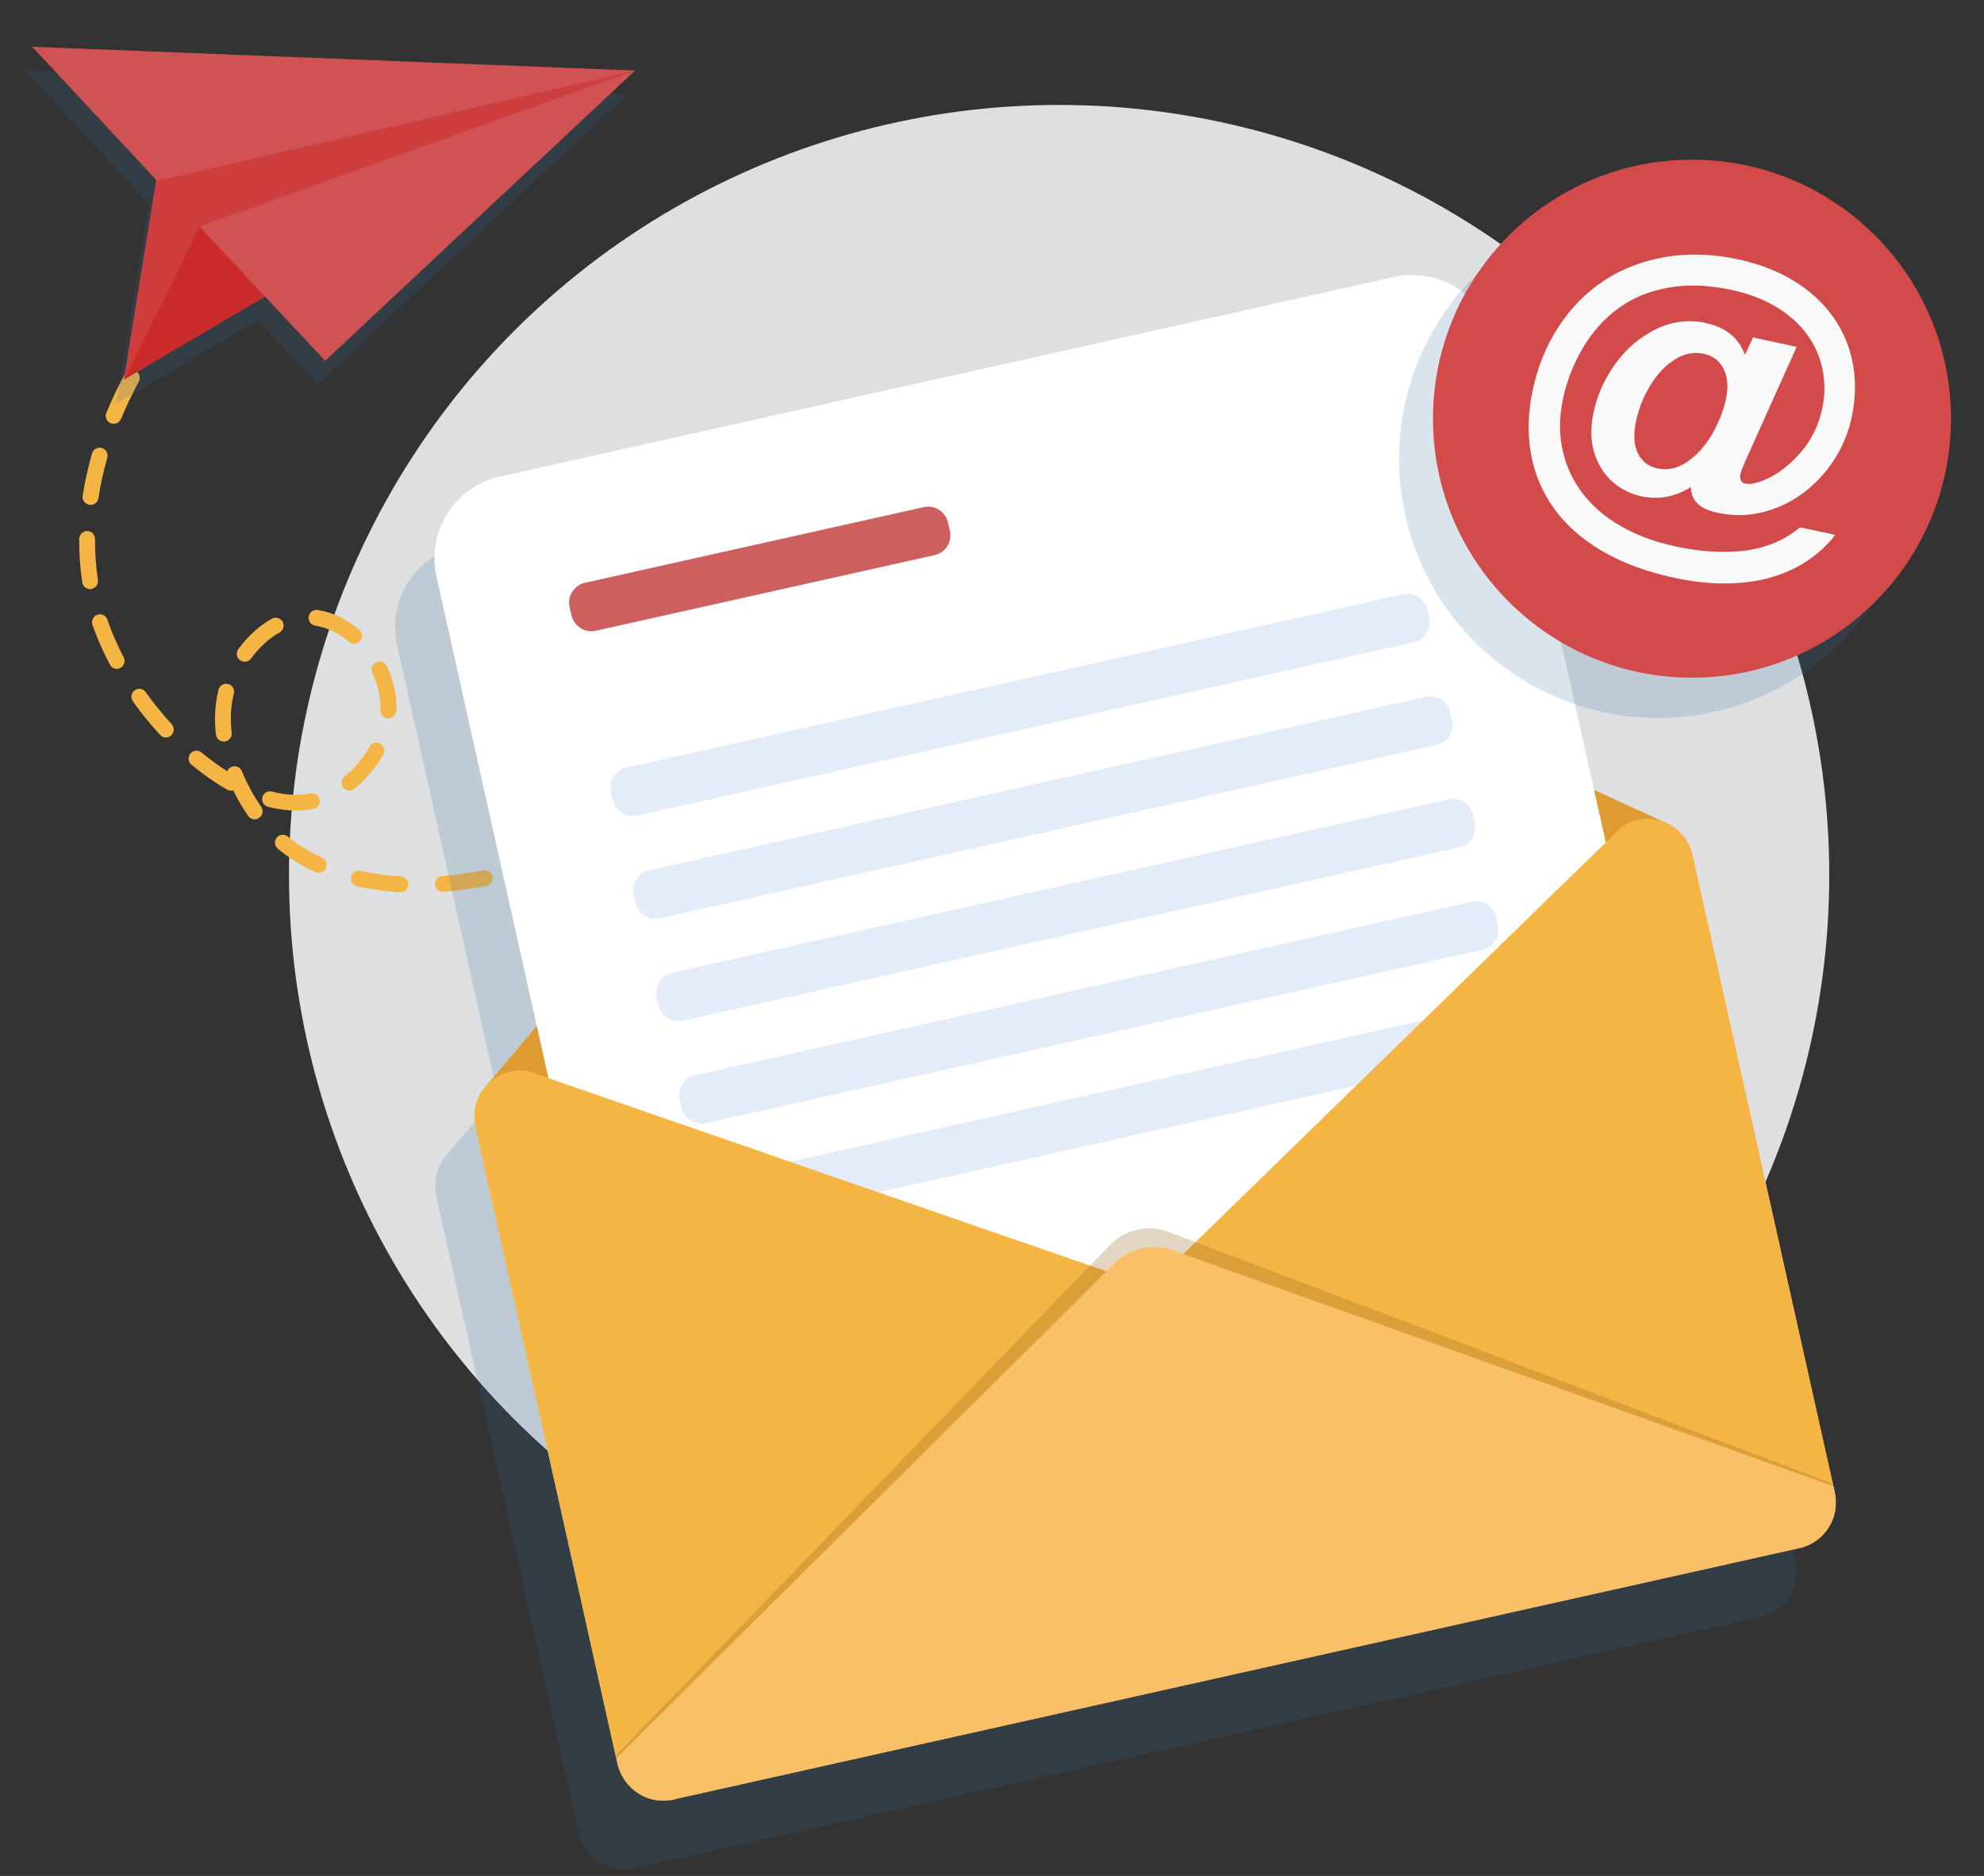 <svg xmlns="http://www.w3.org/2000/svg" xmlns:xlink="http://www.w3.org/1999/xlink" id="Layer_1" x="0px" y="0px" viewBox="0 0 1442.4 1363.9" style="enable-background:new 0 0 1442.4 1363.9;" xml:space="preserve"><rect x="0" y="0" width="1442.4" height="1363.9" fill="#333333" stroke="none"/> <style type="text/css"> .st0{fill:#DEDFE0;} .st1{fill:#F4B545;} .st2{opacity:0.18;fill:#306C9E;} .st3{fill:#F9C067;} .st4{fill:#DD9B31;} .st5{fill:#FFFFFF;} .st6{fill:#E4ECF9;} .st7{fill:#CE5F5F;} .st8{opacity:0.25;fill:#8E5F13;} .st9{fill:#D34A4A;} .st10{fill:#F9F9F9;} .st11{fill:#CE3E3E;} .st12{fill:#D15252;} .st13{fill:#CC2B2B;} </style> <g> <g> <circle class="st0" cx="770" cy="636.2" r="559.9"></circle> <path class="st1" d="M291.2,648.7c-0.1,0-0.2,0-0.4,0c-10.9-0.7-21.4-2.2-31.3-4.4c-3.1-0.7-5-3.8-4.3-6.9c0.7-3.1,3.8-5,6.9-4.3 c9.3,2.1,19.2,3.5,29.4,4.2c3.2,0.2,5.6,2.9,5.4,6.1C296.7,646.4,294.2,648.7,291.2,648.7z M321.9,648.4c-3,0-5.5-2.3-5.7-5.3 c-0.2-3.2,2.1-5.9,5.3-6.2c9.7-0.7,19.7-2.1,29.8-4.1c3.2-0.6,6.2,1.4,6.8,4.5c0.6,3.1-1.4,6.2-4.5,6.8 c-10.5,2.1-20.9,3.5-31.1,4.3C322.2,648.4,322,648.4,321.9,648.4z M382.1,636.7c-2.5,0-4.7-1.6-5.5-4.1c-0.9-3,0.8-6.3,3.8-7.2 c9.4-2.9,19-6.4,28.3-10.3c3-1.2,6.3,0.2,7.5,3.1c1.2,2.9-0.2,6.3-3.1,7.5c-9.7,4.1-19.6,7.7-29.4,10.7 C383.2,636.6,382.6,636.7,382.1,636.7z M231.7,634.6c-0.8,0-1.6-0.2-2.4-0.5c-10.1-4.6-19.2-10.4-27.3-17c-2.5-2-2.8-5.7-0.8-8.1 c2-2.5,5.6-2.8,8.1-0.8c7.3,6,15.6,11.2,24.8,15.4c2.9,1.3,4.1,4.8,2.8,7.6C236,633.4,233.9,634.6,231.7,634.6z M185.1,595.7 c-1.8,0-3.6-0.9-4.7-2.5c-4-5.8-7.7-12.1-10.8-18.5c-1.4,0.4-3,0.2-4.4-0.6c-8.7-4.9-17.4-11-26-18.1c-2.5-2-2.8-5.7-0.8-8.1 c2-2.5,5.7-2.8,8.1-0.8c6.2,5.1,12.5,9.7,18.7,13.6c0.6-1.4,1.7-2.6,3.2-3.2c2.9-1.2,6.3,0.2,7.5,3.2c3.6,9,8.5,17.9,14,25.9 c1.8,2.6,1.1,6.2-1.5,8C187.4,595.4,186.3,595.7,185.1,595.7z M215.3,589.3c-6.5,0-13.4-0.9-20.4-2.7c-3.1-0.8-4.9-3.9-4.1-7 c0.8-3.1,3.9-4.9,7-4.1c10,2.6,19.4,3.1,27.8,1.4c3.1-0.6,6.2,1.4,6.8,4.5c0.6,3.1-1.4,6.2-4.5,6.8 C223.8,588.9,219.6,589.3,215.3,589.3z M254,574.8c-1.7,0-3.3-0.7-4.5-2.1c-2-2.5-1.6-6.1,0.9-8.1c7.4-6,13.8-13.5,18.3-21.7 c1.6-2.8,5.1-3.8,7.8-2.2c2.8,1.6,3.8,5.1,2.2,7.8c-5.3,9.4-12.6,18.1-21.1,25C256.6,574.4,255.3,574.8,254,574.8z M162.7,539.1 c-2.9,0-5.4-2.2-5.7-5.1c-0.5-3.9-0.7-7.7-0.7-11.5c0-7.3,0.9-14.4,2.6-21.1c0.8-3.1,3.9-4.9,7-4.1c3.1,0.8,4.9,3.9,4.1,7 c-1.5,5.8-2.2,11.9-2.2,18.2c0,3.3,0.2,6.7,0.6,10.2c0.4,3.2-1.9,6-5,6.4C163.2,539.1,163,539.1,162.7,539.1z M120.6,536.2 c-1.6,0-3.1-0.6-4.2-1.9c-7.1-7.7-13.8-15.9-19.8-24.4c-1.8-2.6-1.3-6.2,1.3-8c2.6-1.9,6.2-1.3,8,1.3c5.8,8.1,12.2,16,18.9,23.3 c2.2,2.3,2,6-0.3,8.1C123.4,535.7,122,536.2,120.6,536.2z M282.3,522.2c-0.1,0-0.2,0-0.2,0c-3.2-0.1-5.7-2.8-5.5-6 c0-0.7,0-1.3,0-2c0-1.2,0-2.3-0.1-3.5c-0.5-7.1-2.5-14.5-5.8-21.6c-1.4-2.9-0.1-6.3,2.8-7.7c2.9-1.3,6.3-0.1,7.7,2.8 c3.9,8.3,6.3,17.2,6.9,25.7c0.1,1.4,0.1,2.9,0.1,4.3c0,0.8,0,1.6,0,2.4C287.9,519.8,285.3,522.2,282.3,522.2z M85,486.3 c-2.1,0-4.1-1.1-5.1-3.1c-4.4-8.3-8.2-16.7-11.2-24.9c-0.5-1.4-1-2.7-1.5-4.1c-1-3,0.6-6.3,3.6-7.3c3-1,6.3,0.6,7.3,3.6 c0.4,1.3,0.9,2.6,1.3,3.8c2.8,7.7,6.4,15.6,10.5,23.5c1.5,2.8,0.4,6.3-2.4,7.8C86.8,486.1,85.9,486.3,85,486.3z M177.9,481.1 c-1.2,0-2.4-0.4-3.4-1.1c-2.6-1.9-3.1-5.5-1.2-8.1c7-9.6,15.5-17.2,24.4-22.1c2.8-1.5,6.3-0.5,7.8,2.3c1.5,2.8,0.5,6.3-2.3,7.8 c-7.5,4.1-14.6,10.6-20.7,18.9C181.4,480.3,179.6,481.1,177.9,481.1z M257.4,468.1c-1.3,0-2.7-0.5-3.7-1.4 c-7.5-6.4-15.9-10.5-24.5-11.8c-3.1-0.5-5.3-3.4-4.8-6.6c0.5-3.1,3.4-5.3,6.6-4.8c10.7,1.6,21.1,6.6,30.2,14.4 c2.4,2.1,2.7,5.7,0.6,8.1C260.7,467.5,259.1,468.1,257.4,468.1z M65.5,428.3c-2.8,0-5.2-2-5.7-4.9c-1.5-9.7-2.2-19.8-2.2-29.9 l0-1.7c0-3.2,2.6-5.7,5.8-5.7c0,0,0,0,0,0c3.2,0,5.7,2.6,5.7,5.8l0,1.6c0,9.5,0.7,19,2.1,28.1c0.5,3.1-1.7,6.1-4.8,6.6 C66,428.3,65.8,428.3,65.5,428.3z M65.8,367.1c-0.3,0-0.6,0-0.9-0.1c-3.1-0.5-5.3-3.4-4.8-6.6c1.6-10.1,3.8-20.4,6.8-30.7 c0.9-3.1,4.1-4.8,7.1-4c3.1,0.9,4.8,4.1,4,7.1c-2.8,9.8-5,19.6-6.4,29.3C71.1,365.1,68.6,367.1,65.8,367.1z M82.6,308.1 c-0.7,0-1.5-0.1-2.2-0.4c-2.9-1.2-4.3-4.6-3.1-7.5c3.9-9.4,8.4-19,13.5-28.3c1.5-2.8,5-3.9,7.8-2.3c2.8,1.5,3.8,5,2.3,7.8 c-4.8,9-9.2,18.1-12.9,27.2C87,306.8,84.8,308.1,82.6,308.1z M111.6,254.1c-1.1,0-2.2-0.3-3.2-1c-2.6-1.8-3.4-5.3-1.6-8 c5.7-8.5,11.9-17,18.4-25.2c2-2.5,5.6-2.9,8.1-0.9c2.5,2,2.9,5.6,0.9,8.1c-6.3,7.9-12.3,16.2-17.8,24.4 C115.3,253.2,113.4,254.1,111.6,254.1z M149.8,206c-1.4,0-2.8-0.5-3.9-1.6c-2.3-2.2-2.4-5.8-0.3-8.1c5.2-5.5,10.7-11.1,16.3-16.4 c2.3-2.2,5.9-2.1,8.1,0.2c2.2,2.3,2.1,5.9-0.2,8.1c-5.5,5.2-10.8,10.6-15.8,16C152.8,205.4,151.3,206,149.8,206z"></path> <path class="st2" d="M1306.1,1141.8c0,0,0-0.1,0-0.1c0-0.1,0-0.1,0-0.2c0-0.4,0-0.8,0-1.2c0-0.4,0-0.8-0.1-1.2c0-0.2,0-0.3,0-0.5 c0-0.1,0-0.2,0-0.3c0-0.3-0.1-0.5-0.1-0.8c0-0.3-0.1-0.5-0.1-0.8c-0.1-0.6-0.2-1.2-0.3-1.7l-0.3-1.4c0,0,0,0,0,0l-1.1-4.8h0 l-102-457c-0.1-0.6-0.3-1.1-0.4-1.7c-0.1-0.4-0.2-0.8-0.4-1.2c-0.1-0.5-0.3-0.9-0.5-1.4c-0.1-0.4-0.3-0.8-0.5-1.2 c-0.1-0.4-0.3-0.7-0.5-1.1c-0.2-0.5-0.4-0.9-0.7-1.4c-0.5-1-1-1.9-1.6-2.8c0,0,0,0,0-0.1c-0.4-0.6-0.8-1.1-1.2-1.7 c-1.4-2-3.1-3.8-4.9-5.4c-0.4-0.4-0.9-0.8-1.4-1.1c-1-0.8-2.1-1.6-3.2-2.3c-0.4-0.2-0.7-0.5-1.1-0.7c-0.5-0.3-1-0.6-1.5-0.8 c-0.1,0-0.2-0.1-0.3-0.1l-2-0.9c0,0,0,0,0,0l-51.5-23.6l-73-326.8c-7.3-32.8-39.8-53.4-72.6-46.1l-650,145.1 c-32.8,7.3-53.4,39.8-46.1,72.6l73,326.8l-36.6,43.3l-1.4,1.7c-0.1,0.1-0.1,0.1-0.2,0.2c-3.7,4.7-6.1,10.4-6.9,16.5 c-0.5,3.8-0.3,7.8,0.5,11.8L420,1329.7l0.3,1.2c0,0,0,0,0,0l0.3,1.5c0.2,0.9,0.4,1.7,0.7,2.5c0.1,0.2,0.1,0.4,0.2,0.6 c0,0.1,0.1,0.3,0.1,0.4c0,0.1,0,0.2,0.1,0.2c0,0,0,0,0,0c0,0.1,0.1,0.2,0.1,0.2c0.2,0.5,0.4,1,0.5,1.5c0,0.1,0.1,0.2,0.1,0.3 c0.1,0.2,0.2,0.4,0.3,0.6c0.1,0.2,0.2,0.4,0.3,0.6c0,0.1,0.1,0.2,0.1,0.3c0,0.1,0.1,0.2,0.1,0.3c0.2,0.5,0.5,1,0.8,1.5 c0.1,0.1,0.1,0.2,0.2,0.3c0.1,0.2,0.2,0.4,0.4,0.6c0.1,0.2,0.3,0.5,0.4,0.7c0.3,0.5,0.7,1.1,1,1.5c0,0,0,0,0,0.1 c0.2,0.3,0.5,0.7,0.8,1c0.1,0.1,0.2,0.3,0.3,0.5c0.3,0.4,0.7,0.9,1,1.3c0.1,0.1,0.1,0.1,0.2,0.2c0.1,0.1,0.2,0.2,0.2,0.3 c0.2,0.2,0.4,0.5,0.7,0.7c0.1,0.1,0.2,0.2,0.3,0.3c0.4,0.4,0.8,0.9,1.3,1.3c0.1,0.1,0.2,0.2,0.3,0.3c0.4,0.4,0.9,0.8,1.4,1.1 c0.2,0.2,0.5,0.4,0.7,0.5c0.3,0.3,0.7,0.5,1,0.7c0.1,0.1,0.3,0.2,0.4,0.3c0.6,0.4,1.3,0.9,2,1.3c0.2,0.1,0.4,0.3,0.6,0.4 c0.3,0.2,0.5,0.3,0.8,0.5c1.1,0.6,2.2,1.1,3.4,1.5c0.2,0.1,0.4,0.1,0.6,0.2c0.3,0.1,0.6,0.2,0.9,0.3c0.5,0.2,0.9,0.3,1.4,0.5 c0.3,0.1,0.6,0.1,0.9,0.2c0.3,0.1,0.7,0.2,1.1,0.2c0.3,0.1,0.7,0.2,1,0.2c0.6,0.1,1.1,0.2,1.7,0.3c0.1,0,0.2,0,0.3,0 c0.2,0,0.4,0.1,0.6,0.1c0.3,0,0.6,0.1,0.8,0.1c0.1,0,0.3,0,0.4,0c0,0,0.1,0,0.1,0c0.7,0.1,1.4,0.1,2.1,0.1c0.2,0,0.4,0,0.6,0 c0.1,0,0.2,0,0.3,0c0.1,0,0.3,0,0.4,0c0.4,0,0.9,0,1.3-0.1c0,0,0.1,0,0.1,0c0.1,0,0.2,0,0.3,0c0.1,0,0.2,0,0.4,0 c0.3,0,0.5-0.1,0.8-0.1c0.1,0,0.2,0,0.4,0c0.1,0,0.2,0,0.3,0c0.4-0.1,0.8-0.1,1.3-0.2c0.6-0.1,1.2-0.2,1.8-0.3l816.6-182.3l0,0 l1.8-0.4c0.6-0.1,1.2-0.3,1.8-0.4c0.4-0.1,0.8-0.2,1.2-0.4c0.1,0,0.2-0.1,0.3-0.1c0.2-0.1,0.4-0.1,0.6-0.2c0.1,0,0.2-0.1,0.3-0.1 c0.2-0.1,0.4-0.2,0.7-0.2c0,0,0,0,0.1-0.1c0.3-0.1,0.5-0.2,0.8-0.3c0.2-0.1,0.4-0.2,0.6-0.3c0,0,0.1,0,0.1-0.1c0,0,0,0,0,0 c0.3-0.1,0.6-0.3,0.9-0.4c0.6-0.3,1.3-0.6,1.9-1c0,0,0,0,0.1,0c0.2-0.1,0.3-0.2,0.4-0.3c0.2-0.1,0.4-0.2,0.6-0.3 c0.1-0.1,0.2-0.1,0.3-0.2c0.1-0.1,0.2-0.1,0.3-0.2c0.2-0.1,0.3-0.2,0.4-0.3c1.3-0.9,2.6-1.8,3.7-2.8c0,0,0.1,0,0.1-0.1 c0.2-0.2,0.4-0.3,0.6-0.5c0.2-0.2,0.4-0.3,0.5-0.5c0.2-0.2,0.4-0.4,0.6-0.6c0.1-0.1,0.2-0.2,0.3-0.3c0.1-0.1,0.2-0.2,0.3-0.3 c0.3-0.3,0.6-0.7,0.9-1c0-0.1,0.1-0.1,0.1-0.2c0.2-0.2,0.4-0.5,0.6-0.7c0.2-0.2,0.4-0.4,0.5-0.7c0.1-0.1,0.1-0.2,0.2-0.2 c0-0.1,0.1-0.1,0.2-0.2c0.2-0.2,0.3-0.5,0.5-0.7c0.2-0.2,0.3-0.4,0.4-0.6c0.1-0.2,0.2-0.3,0.3-0.5c0.1-0.2,0.2-0.4,0.3-0.5 c0.2-0.3,0.4-0.7,0.6-1c0.2-0.3,0.4-0.7,0.6-1.1c0.1-0.2,0.2-0.4,0.3-0.6c0.3-0.6,0.6-1.2,0.8-1.7c0.1-0.3,0.2-0.5,0.3-0.8 c0.1-0.2,0.1-0.3,0.2-0.5c0.2-0.4,0.3-0.8,0.4-1.2c0.1-0.3,0.2-0.5,0.3-0.8c0.1-0.3,0.2-0.5,0.2-0.8c0.1-0.3,0.2-0.6,0.2-0.8 c0.2-0.8,0.4-1.6,0.5-2.4c0-0.1,0-0.1,0-0.2c0-0.3,0.1-0.5,0.1-0.8c0-0.3,0.1-0.6,0.1-0.9c0,0,0-0.1,0-0.1c0-0.3,0.1-0.5,0.1-0.8 c0-0.2,0.1-0.5,0.1-0.7c0-0.1,0-0.2,0-0.4c0-0.1,0-0.1,0-0.2c0-0.3,0-0.7,0-1.1c0-0.2,0-0.4,0-0.6c0-0.1,0-0.2,0-0.3 C1306.1,1142,1306.1,1141.9,1306.1,1141.8z"></path> <g> <path class="st3" d="M1230.5,621.8l103.4,463.3c0.1,0.6,0.2,1.1,0.3,1.7c0.1,0.3,0.1,0.5,0.1,0.8c0.1,0.2,0.1,0.5,0.1,0.8 c0,0.1,0,0.2,0,0.3c0,0.2,0,0.4,0,0.5c0.1,0.4,0.1,0.8,0.1,1.2c0,0.4,0,0.8,0,1.2c0,0.2,0,0.4,0,0.6c0,0.1,0,0.3,0,0.4 c0,0.2,0,0.4,0,0.6c0,0.4,0,0.7,0,1.1c0,0.1,0,0.1,0,0.2c-0.1,0.6-0.1,1.3-0.2,1.9c0,0,0,0.1,0,0.1c0,0.3-0.1,0.6-0.1,0.9 c0,0.3-0.1,0.6-0.1,0.8c0,0.1,0,0.2,0,0.2c-0.2,0.8-0.3,1.6-0.5,2.4c-0.1,0.2-0.1,0.5-0.2,0.8c-0.1,0.3-0.2,0.5-0.2,0.8 c-0.1,0.2-0.1,0.5-0.3,0.8c-0.2,0.5-0.4,1-0.6,1.5c-0.1,0.3-0.3,0.6-0.4,0.9c-0.3,0.7-0.6,1.4-1,2c-0.3,0.5-0.5,1-0.8,1.4 c-0.3,0.5-0.6,0.9-0.8,1.4c-0.1,0.2-0.3,0.4-0.4,0.7c-0.1,0.2-0.2,0.4-0.4,0.6c-0.1,0.2-0.3,0.5-0.5,0.7c0,0.1-0.1,0.1-0.2,0.2 c-0.4,0.6-0.8,1.1-1.3,1.6c0,0-0.1,0.1-0.1,0.2c-0.4,0.4-0.7,0.8-1.1,1.2c-0.1,0.1-0.2,0.3-0.4,0.4c-0.2,0.2-0.4,0.4-0.6,0.6 c-0.2,0.2-0.3,0.3-0.5,0.5c-0.2,0.2-0.4,0.4-0.6,0.5c-1.3,1.2-2.7,2.3-4.2,3.2c-0.1,0.1-0.2,0.1-0.3,0.2 c-0.1,0.1-0.2,0.1-0.3,0.2c-0.3,0.2-0.7,0.4-1.1,0.6c-0.6,0.4-1.3,0.7-1.9,1c-0.3,0.2-0.7,0.3-1,0.5c-0.2,0.1-0.4,0.2-0.6,0.3 c-0.3,0.1-0.5,0.2-0.8,0.3c-0.1,0-0.1,0-0.1,0.1c-0.2,0.1-0.4,0.1-0.7,0.2c-0.1,0-0.2,0.1-0.3,0.1c-0.2,0.1-0.4,0.1-0.6,0.2 c-0.1,0-0.2,0.1-0.3,0.1c-0.4,0.1-0.8,0.2-1.2,0.4c-0.6,0.2-1.2,0.3-1.8,0.4l-818.4,182.7c-0.6,0.1-1.2,0.2-1.8,0.3 c-0.4,0.1-0.8,0.1-1.3,0.2c-0.5,0.1-0.9,0.1-1.4,0.1c-0.3,0-0.5,0.1-0.8,0.1c-0.7,0.1-1.3,0.1-2,0.1c-0.2,0-0.4,0-0.6,0 c-0.7,0-1.4,0-2.1-0.1c-0.4,0-0.8-0.1-1.2-0.1c-1.9-0.2-3.9-0.6-5.7-1.1c-0.5-0.2-0.9-0.3-1.4-0.5c-0.5-0.2-1-0.4-1.5-0.6 c-3.1-1.2-5.9-2.8-8.5-4.8c-0.6-0.5-1.2-0.9-1.8-1.5c-1.9-1.7-3.7-3.6-5.2-5.8c-0.3-0.5-0.7-1-1-1.5c-0.3-0.5-0.6-1.1-1-1.6 c-0.3-0.6-0.6-1.1-0.9-1.7c-0.3-0.5-0.5-1-0.7-1.6c0-0.1-0.1-0.2-0.1-0.3c-0.2-0.5-0.4-1.1-0.6-1.6c0,0,0-0.1-0.1-0.1 c-0.1-0.4-0.3-0.8-0.4-1.2c-0.3-0.8-0.5-1.6-0.7-2.5L345.7,819.4c-0.9-4-1-7.9-0.5-11.8c0.8-6.1,3.2-11.8,6.9-16.5 c0-0.1,0.1-0.1,0.2-0.2l1.4-1.7c4.5-5,10.6-8.8,17.8-10.4l818.4-182.7c0.8-0.2,1.6-0.3,2.4-0.4c0.1-0.1,0.3-0.1,0.4-0.1 c0.8-0.1,1.6-0.2,2.3-0.3c0.2,0,0.4,0,0.5,0c0.7,0,1.3,0,2,0c0.2,0,0.3,0,0.5,0c0.8,0,1.6,0.1,2.4,0.1c0.7,0.1,1.5,0.2,2.3,0.3 c1,0.2,2.1,0.4,3.1,0.7c0.6,0.1,1.1,0.3,1.7,0.5c1,0.3,1.9,0.6,2.8,1.1c0,0,0,0,0,0l2,0.9c0.1,0,0.2,0.1,0.3,0.1 c0.5,0.2,1,0.5,1.5,0.8c0.4,0.2,0.7,0.4,1.1,0.7c1.1,0.7,2.2,1.4,3.2,2.3c0.5,0.4,0.9,0.7,1.4,1.1c1.8,1.6,3.5,3.4,4.9,5.4 c0.4,0.5,0.8,1.1,1.2,1.7c0,0,0,0,0,0.1c0.6,0.9,1.1,1.9,1.6,2.8c0.2,0.5,0.5,0.9,0.7,1.4c0.2,0.4,0.3,0.7,0.5,1.1 c0.2,0.4,0.3,0.8,0.5,1.2c0.2,0.5,0.3,0.9,0.5,1.4c0.1,0.4,0.3,0.8,0.4,1.2C1230.2,620.7,1230.3,621.3,1230.5,621.8z"></path> <path class="st4" d="M1225.9,611L345.2,807.6c0.8-6.1,3.2-11.8,6.9-16.5c0-0.1,0.1-0.1,0.2-0.2l1.4-1.7l338.9-400.9 c10-11.8,26.6-15.5,40.6-9.1l477.2,218.7c0,0,0,0,0,0l2,0.9c0.1,0,0.2,0.1,0.3,0.1c0.5,0.2,1,0.5,1.5,0.8 c0.4,0.2,0.7,0.4,1.1,0.7c1.1,0.7,2.2,1.4,3.2,2.3c0.5,0.4,0.9,0.7,1.4,1.1c1.8,1.6,3.5,3.4,4.9,5.4 C1225.1,609.8,1225.5,610.3,1225.9,611C1225.9,610.9,1225.9,610.9,1225.9,611z"></path> <g> <path class="st5" d="M1241.6,944.9L473,1116.5L317.3,419.1c-7.3-32.8,13.3-65.3,46.1-72.6l650-145.1 c32.8-7.3,65.3,13.3,72.6,46.1L1241.6,944.9z"></path> <path class="st6" d="M1027.9,466.9L463.1,593c-7.9,1.8-15.8-3.3-17.6-11.2l-1.4-6.1c-1.8-7.9,3.3-15.8,11.2-17.6L1020.1,432 c7.9-1.8,15.8,3.3,17.6,11.2l1.4,6.1C1040.9,457.3,1035.8,465.2,1027.9,466.9z"></path> <path class="st6" d="M1044.6,541.5L479.8,667.6c-7.9,1.8-15.8-3.3-17.6-11.2l-1.4-6.1c-1.8-7.9,3.3-15.8,11.2-17.6l564.8-126.1 c7.9-1.8,15.8,3.3,17.6,11.2l1.4,6.1C1057.5,531.8,1052.5,539.7,1044.6,541.5z"></path> <path class="st6" d="M1061.2,616L496.4,742.1c-7.9,1.8-15.8-3.3-17.6-11.2l-1.4-6.1c-1.8-7.9,3.3-15.8,11.2-17.6l564.8-126.1 c7.9-1.8,15.8,3.3,17.6,11.2l1.4,6.1C1074.1,606.3,1069.1,614.2,1061.2,616z"></path> <path class="st6" d="M1077.8,690.5L513.1,816.6c-7.9,1.8-15.8-3.3-17.6-11.2l-1.4-6.1c-1.8-7.9,3.3-15.8,11.2-17.6l564.8-126.1 c7.9-1.8,15.8,3.3,17.6,11.2l1.4,6.1C1090.8,680.9,1085.8,688.8,1077.8,690.5z"></path> <path class="st6" d="M1094.5,765.1L529.7,891.2c-7.9,1.8-15.8-3.3-17.6-11.2l-1.4-6.1c-1.8-7.9,3.3-15.8,11.2-17.6l564.8-126.1 c7.9-1.8,15.8,3.3,17.6,11.2l1.4,6.1C1107.4,755.4,1102.4,763.3,1094.5,765.1z"></path> <path class="st7" d="M679.4,403.6l-246.3,55c-7.9,1.8-15.8-3.3-17.6-11.2l-1.4-6.1c-1.8-7.9,3.3-15.8,11.2-17.6l246.3-55 c7.9-1.8,15.8,3.3,17.6,11.2l1.4,6.1C692.4,393.9,687.4,401.9,679.4,403.6z"></path> </g> <path class="st1" d="M842.6,964.7L842.6,964.7c-1,1.7-2.2,3.3-3.7,4.8L491.5,1308l-1.8,0.4c-3.4,0.7-6.7,1-9.9,0.7 c-0.5,0-0.9-0.1-1.4-0.1c-5.7-0.6-11.1-2.7-15.7-6c-0.4-0.3-0.9-0.6-1.3-1c-1.3-1-2.5-2.1-3.6-3.3c-0.4-0.4-0.7-0.8-1.1-1.2 c-0.3-0.4-0.7-0.9-1-1.3c-3.1-3.9-5.3-8.5-6.5-13.6L345.7,819.4c-0.9-4-1-7.9-0.5-11.8c0.8-6.1,3.2-11.8,6.9-16.5 c0-0.1,0.1-0.1,0.2-0.2l1.4-1.7c4.5-5,10.6-8.8,17.8-10.4l0,0c4.9-1.1,10.1-0.8,14.9,0.8l32.9,11.4l371,128.4l14,4.8l26.6,9.2 c2,0.7,3.8,1.6,5.4,2.7l0,0C845.3,942.6,848.1,955.1,842.6,964.7z"></path> <path class="st1" d="M1230.5,621.8l103.4,463.3c0.1,0.6,0.2,1.1,0.3,1.7c0.1,0.3,0.1,0.5,0.1,0.8c0.1,0.2,0.1,0.5,0.1,0.8 c0,0.1,0,0.2,0,0.3c0,0.2,0,0.4,0,0.5c0.1,0.4,0.1,0.8,0.1,1.2c0,0.4,0,0.8,0,1.2c0,0.1,0,0.1,0,0.2c0,0.1,0,0.3,0,0.4 c0,0.1,0,0.3,0,0.4c0,0.2,0,0.4,0,0.6c0,0.4,0,0.7,0,1.1c0,0.1,0,0.1,0,0.2c0,0.6-0.1,1.3-0.2,1.9c0,0,0,0.1,0,0.1 c0,0.3-0.1,0.6-0.1,0.9c0,0.3-0.1,0.5-0.1,0.8c0,0.1,0,0.1,0,0.2c-0.2,0.8-0.3,1.6-0.5,2.4c-0.1,0.2-0.1,0.5-0.2,0.8 c-0.1,0.3-0.2,0.5-0.2,0.8c-0.1,0.2-0.1,0.5-0.3,0.8c-0.2,0.5-0.4,1-0.6,1.5c-0.1,0.3-0.3,0.6-0.4,0.9c-0.3,0.7-0.6,1.4-1,2 c-0.3,0.5-0.5,1-0.8,1.4c-0.3,0.5-0.6,0.9-0.8,1.4c-0.1,0.2-0.3,0.4-0.4,0.7c-0.1,0.2-0.2,0.4-0.4,0.6c-0.1,0.2-0.3,0.5-0.5,0.7 c0,0.1-0.1,0.1-0.2,0.2c-0.4,0.6-0.8,1.1-1.3,1.6c0,0-0.1,0.1-0.1,0.2c-0.4,0.4-0.7,0.8-1.1,1.2c-0.1,0.1-0.2,0.3-0.4,0.4 c-0.2,0.2-0.4,0.4-0.6,0.6c-0.2,0.2-0.3,0.3-0.5,0.5c-0.2,0.2-0.4,0.4-0.6,0.5c-1.3,1.2-2.7,2.3-4.2,3.2 c-0.1,0.1-0.2,0.1-0.3,0.2c-0.1,0.1-0.2,0.1-0.3,0.2c-0.3,0.2-0.7,0.4-1.1,0.6c-0.6,0.4-1.3,0.7-1.9,1c-0.3,0.2-0.7,0.3-1,0.5 c-0.2,0.1-0.4,0.2-0.6,0.3c-0.3,0.1-0.5,0.2-0.8,0.3l-0.1,0c-0.2,0.1-0.5,0.2-0.7,0.3c-0.1,0-0.2,0.1-0.3,0.1 c-0.2,0.1-0.4,0.1-0.6,0.2c-0.1,0-0.2,0.1-0.3,0.1c-0.4,0.1-0.8,0.2-1.2,0.4c-0.6,0.2-1.2,0.3-1.8,0.4l-1.8,0.4L848,967.4 c-2-0.7-3.8-1.6-5.4-2.7l0,0c-9.1-6.3-11.9-18.8-6.3-28.4l0,0c1-1.7,2.2-3.3,3.7-4.8l20.2-19.7l10.6-10.3l281.2-274l25.5-24.8 c3.3-3.2,7.4-5.4,11.8-6.4l0.8-0.2c0.8-0.2,1.6-0.3,2.4-0.4c0.1-0.1,0.3-0.1,0.4-0.1c0.8-0.1,1.6-0.2,2.3-0.3c0.2,0,0.4,0,0.5,0 c0.7,0,1.3,0,2,0c0.2,0,0.3,0,0.5,0c0.8,0,1.6,0.1,2.4,0.1c0.7,0.1,1.5,0.2,2.3,0.3c1,0.2,2.1,0.4,3.1,0.7 c0.6,0.1,1.1,0.3,1.7,0.5c1,0.3,1.9,0.6,2.8,1.1c0,0,0,0,0,0l2,0.9c0.1,0,0.2,0.1,0.3,0.1c0.5,0.2,1,0.5,1.5,0.8 c0.4,0.2,0.7,0.4,1.1,0.7c1.1,0.7,2.2,1.4,3.2,2.3c0.5,0.4,0.9,0.7,1.4,1.1c1.8,1.6,3.5,3.4,4.9,5.4c0.4,0.5,0.8,1.1,1.2,1.7 c0,0,0,0,0,0.1c0.6,0.9,1.1,1.9,1.6,2.8c0.2,0.5,0.5,0.9,0.7,1.4c0.2,0.4,0.3,0.7,0.5,1.1c0.2,0.4,0.3,0.8,0.5,1.2 c0.2,0.5,0.3,0.9,0.5,1.4c0.1,0.4,0.3,0.8,0.4,1.2C1230.2,620.7,1230.3,621.3,1230.5,621.8z"></path> <path class="st8" d="M1332.5,1078.8l1.1,4.8c4.3,19.1-7.1,37.9-25.4,42l-818.4,182.7c-18.3,4.1-36.6-8.1-40.9-27.2l-1.1-4.8 l359.1-371c11.1-11.5,27.8-15.2,42.8-9.6L1332.5,1078.8z"></path> <path class="st3" d="M1332.9,1080.5l1,4.6c4.1,18.3-7.4,36.5-25.7,40.5l-818.4,182.7c-18.3,4.1-36.5-7.4-40.5-25.7l-1-4.6 l361.7-359.3c11.2-11.2,27.9-14.9,42.8-9.6L1332.9,1080.5z"></path> </g> <ellipse transform="matrix(0.972 -0.235 0.235 0.972 -44.549 293.182)" class="st2" cx="1205.5" cy="333.1" rx="188.3" ry="188.3"></ellipse> <g> <circle class="st9" cx="1230.1" cy="304.4" r="188.3"></circle> <g> <path class="st10" d="M1268.6,258l5.9-12.7l31.7,6.9l-36.9,82.1c-2.3,5.2-3.6,8.7-4,10.4c-0.4,1.8-0.2,3.4,0.4,4.6 c0.7,1.2,1.7,2,3,2.3c4.3,0.9,10.5-0.7,18.6-4.8c8.1-4.2,15.7-10.6,22.9-19.2c7.2-8.6,12-18.7,14.5-30.2 c2.1-9.6,2.2-19,0.4-28.3c-1.8-9.3-5.5-17.8-11-25.5c-5.5-7.7-13-14.5-22.3-20.2c-9.4-5.7-20.5-10-33.3-12.7 c-13.1-2.8-25.4-3.7-37-2.7c-11.6,1.1-22.2,3.9-31.9,8.4c-9.6,4.6-18.2,11-25.8,19.1c-6.6,7.1-12.3,15.3-17,24.7 c-4.7,9.4-8.2,19.2-10.4,29.5c-3,13.8-3,27,0.1,39.5c3,12.6,8.9,23.9,17.7,33.9c8.8,10,20.2,18.2,34.3,24.6 c14.1,6.4,30.7,10.7,49.8,12.8c15.2,1.4,28.5,0.8,39.8-1.9c11.4-2.7,21.6-7.8,30.6-15.2l25.6,5.5c-6,7.7-13.1,14.1-21.2,19.4 c-8.1,5.3-17.2,9.2-27.1,11.9c-10,2.7-20.8,4-32.4,4c-11.6,0-24-1.4-37.2-4.3c-19.7-4.3-36.9-10.7-51.5-19.2 c-14.7-8.6-26.3-18.9-35-30.9s-14.3-25.4-16.9-40.1c-2.6-14.7-2.1-30.2,1.4-46.5c3.7-17.1,10-32.4,18.9-45.9 c8.9-13.6,19.9-24.7,32.9-33.3c13-8.6,27.9-14.3,44.7-17.2c16.7-2.8,34.4-2.2,53,1.8c15.2,3.3,28.7,8.5,40.4,15.7 c11.7,7.2,21.2,15.9,28.5,26.2c7.2,10.3,12,21.6,14.3,34.1c2.3,12.4,2,25.5-1,39.3c-2.3,10.7-6.5,20.8-12.6,30.3 c-6.1,9.5-13.6,17.5-22.5,24.2c-8.9,6.7-18.8,11.3-29.5,14c-10.7,2.7-21.7,2.8-32.9,0.4c-6.5-1.4-11.3-3.6-14.4-6.6 c-3.1-3-4.8-7-4.9-12.1c-8.5,5.4-17.4,8-26.8,7.8c-9.4-0.2-18-2.9-25.8-8.2c-7.7-5.3-13.3-12.7-16.8-22 c-3.5-9.4-3.9-20.1-1.3-32.2c2.7-12.6,8.1-24.4,16.1-35.4c8-11,17.9-19.3,29.5-24.9c11.6-5.6,23.8-7.1,36.3-4.3 C1254.8,238.1,1264.2,245.8,1268.6,258z M1189.5,306c-2.1,9.6-1.7,17.4,1.2,23.4c2.9,6,7.6,9.7,14.1,11.1 c7.5,1.6,14.8,0.1,21.8-4.7c7-4.8,13-11.4,18-19.9c4.9-8.5,8.3-17.1,10.2-25.6c0.9-4.2,1.2-8.2,1-11.8s-1.1-6.9-2.5-9.9 c-1.4-3-3.4-5.4-5.8-7.4c-2.5-1.9-5.5-3.3-9-4c-7-1.5-14-0.2-20.8,4.1c-6.8,4.3-12.7,10.4-17.7,18.6 C1195,287.9,1191.5,296.6,1189.5,306z"></path> </g> </g> <g> <polygon class="st2" points="456.2,68.6 18,51.3 108.2,148.1 84.6,293.4 187.3,232.9 231,279.6 "></polygon> <g> <g> <polygon class="st11" points="90,276.1 124.4,63.9 461.7,51.3 "></polygon> <path class="st12" d="M114.2,131.5c1.8-0.5,347.5-80.2,347.5-80.2L23.4,34L114.2,131.5z"></path> <polygon class="st13" points="145,164.7 90,276.1 260.2,175.9 "></polygon> <polygon class="st12" points="145,164.7 236.4,262.3 461.7,51.3 "></polygon> </g> </g> </g> </g> </g> </svg>